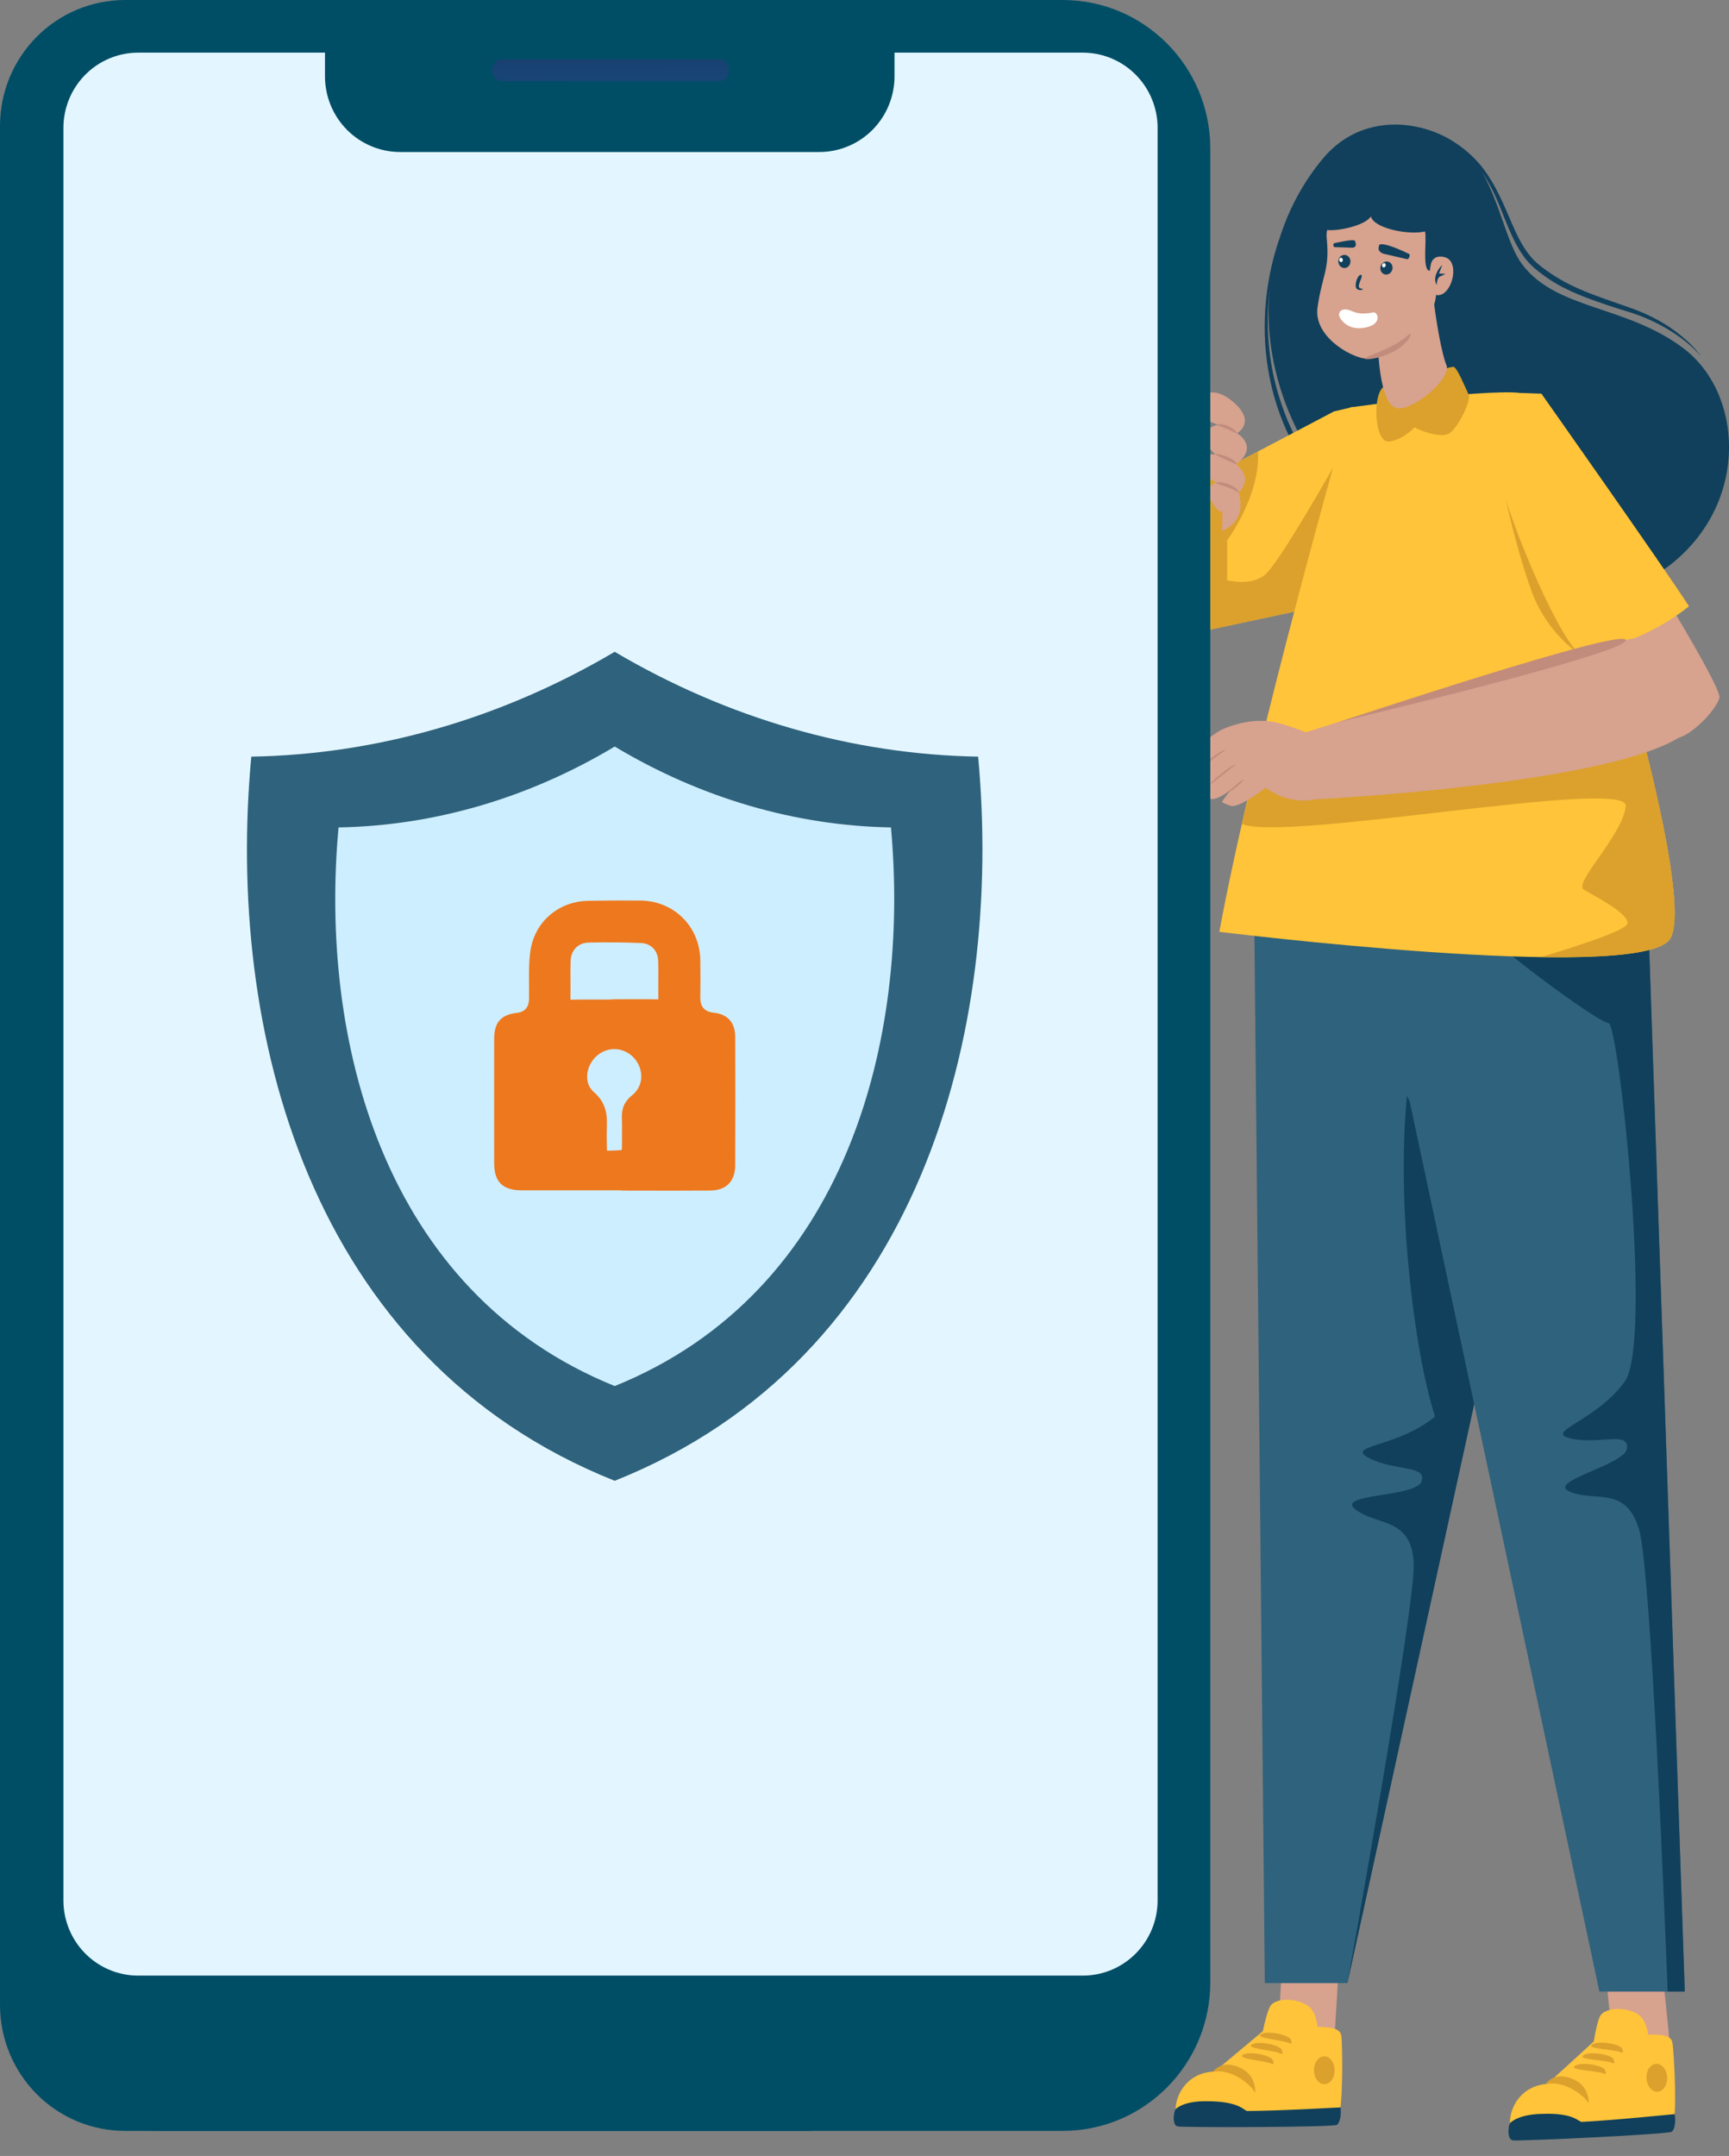 <svg width="69" height="86" viewBox="0 0 69 86" fill="none" xmlns="http://www.w3.org/2000/svg">
<rect x="0" y="0" width="69" height="86" fill="#808080" stroke="none"/>
<g clip-path="url(#clip0_4888_65473)">
<path d="M51.052 9.534C51.044 9.56 51.039 9.587 51.032 9.613C51.395 8.404 51.992 7.286 52.795 6.323C54.208 4.629 56.349 4.731 57.773 5.51C57.772 5.509 57.77 5.507 57.768 5.506C57.772 5.508 57.775 5.511 57.779 5.513C57.838 5.545 57.893 5.582 57.95 5.616C58.385 5.88 58.78 6.217 59.107 6.617C59.478 7.074 59.755 7.603 59.996 8.136C60.241 8.668 60.441 9.218 60.725 9.714C60.868 9.96 61.029 10.194 61.227 10.39C61.422 10.585 61.659 10.752 61.893 10.912C62.835 11.556 63.954 11.884 65.038 12.271C65.59 12.461 66.119 12.718 66.609 13.035C67.088 13.366 67.546 13.743 67.888 14.217C67.507 13.777 67.043 13.425 66.551 13.13C66.057 12.838 65.531 12.605 64.985 12.438C64.432 12.272 63.883 12.089 63.339 11.886C62.796 11.679 62.256 11.436 61.769 11.102C61.527 10.933 61.29 10.762 61.075 10.544C60.862 10.329 60.694 10.076 60.547 9.818C60.258 9.296 60.06 8.742 59.84 8.205C59.651 7.743 59.432 7.294 59.156 6.882C59.887 8.165 60.147 9.755 60.747 10.547C62.13 12.371 64.871 12.16 67.167 13.882C69.544 15.664 69.816 19.94 66.77 22.441C63.899 24.798 57.403 24.143 53.715 20.014C51.319 17.333 50.405 14.275 50.665 11.493C50.53 12.699 50.581 13.924 50.849 15.102C51.061 16.012 51.39 16.893 51.833 17.711C52.276 18.529 52.823 19.29 53.452 19.974C54.08 20.656 54.761 21.296 55.514 21.834C56.263 22.379 57.08 22.825 57.933 23.18C58.786 23.534 59.682 23.787 60.597 23.928C61.51 24.074 62.443 24.124 63.368 24.025C61.525 24.303 59.614 24.023 57.866 23.35C56.114 22.668 54.552 21.526 53.286 20.128C52.022 18.728 51.063 17.009 50.683 15.139C50.295 13.275 50.444 11.316 51.052 9.534Z" fill="#11405C"/>
<path d="M53.444 78.12C53.425 78.289 53.303 80.885 53.218 81.601C52.919 81.91 51.17 81.695 51.068 81.312C50.965 80.929 51.212 77.818 51.212 77.818L53.444 78.12Z" fill="#D7A28E"/>
<path d="M53.359 84.557C53.109 84.673 47.711 84.618 47.18 84.624C46.649 84.629 46.833 82.688 48.473 82.631L50.396 81.024C50.478 80.634 50.59 80.201 50.692 80.025C50.878 79.711 51.677 79.665 52.194 80.009C52.434 80.17 52.542 80.51 52.577 80.849C53.1 80.855 53.492 80.913 53.529 81.206C53.581 81.612 53.61 84.441 53.359 84.557Z" fill="#FFC439"/>
<path d="M50.087 83.489C50.043 83.3 49.236 82.485 48.402 82.646C48.402 82.646 48.771 82.084 49.575 82.527C50.169 82.854 50.087 83.489 50.087 83.489Z" fill="#DBA12C"/>
<path d="M52.438 82.587C52.441 82.894 52.628 83.141 52.856 83.138C53.084 83.136 53.266 82.885 53.262 82.578C53.259 82.271 53.072 82.024 52.844 82.026C52.616 82.029 52.434 82.28 52.438 82.587Z" fill="#DBA12C"/>
<path d="M50.746 82.324C50.512 82.194 49.336 82.131 49.596 81.967C49.855 81.803 50.733 81.983 50.801 82.191C50.868 82.398 50.746 82.324 50.746 82.324Z" fill="#DBA12C"/>
<path d="M51.105 81.914C50.871 81.784 49.696 81.721 49.955 81.557C50.215 81.393 51.093 81.573 51.16 81.78C51.228 81.988 51.105 81.914 51.105 81.914Z" fill="#DBA12C"/>
<path d="M51.465 81.504C51.23 81.373 50.055 81.31 50.315 81.147C50.574 80.983 51.452 81.163 51.52 81.37C51.587 81.578 51.465 81.504 51.465 81.504Z" fill="#DBA12C"/>
<path d="M53.498 84.063C53.498 84.059 51.118 84.2 49.786 84.207C49.637 84.207 49.513 83.822 48.18 83.817C47.256 83.8 46.947 84.1 46.915 84.133C46.855 84.196 46.745 84.78 47.006 84.824C47.268 84.868 53.263 84.861 53.364 84.755C53.562 84.547 53.498 84.063 53.498 84.063Z" fill="#11405C"/>
<path d="M62.816 37.809L53.773 79.105H50.476L50.059 37.065L62.816 37.809Z" fill="#2F627C"/>
<path d="M60.114 50.151L53.773 79.105C53.773 79.105 56.502 63.989 56.418 62.35C56.324 60.529 54.994 60.876 54.109 60.224C53.23 59.567 56.512 59.74 56.73 59.091C56.954 58.438 55.684 58.691 54.652 58.17C53.615 57.648 55.79 57.745 57.27 56.502C56.438 53.972 55.683 47.861 56.175 43.475C56.21 43.167 60.114 50.151 60.114 50.151Z" fill="#11405C"/>
<path d="M66.301 78.266C66.31 78.436 66.612 81.017 66.645 81.737C66.4 82.092 64.64 82.172 64.477 81.812C64.314 81.451 64.051 78.343 64.051 78.343L66.301 78.266Z" fill="#D7A28E"/>
<path d="M66.715 84.83C66.47 84.957 61.075 85.142 60.544 85.171C60.014 85.2 60.115 83.252 61.751 83.123L63.603 81.433C63.668 81.039 63.761 80.602 63.855 80.421C64.027 80.099 64.824 80.018 65.355 80.338C65.602 80.488 65.724 80.824 65.774 81.161C66.297 81.143 66.691 81.184 66.741 81.475C66.809 81.878 66.961 84.704 66.715 84.83Z" fill="#FFC439"/>
<path d="M63.4 83.909C63.347 83.722 62.506 82.944 61.68 83.141C61.68 83.141 62.023 82.563 62.846 82.97C63.453 83.271 63.4 83.909 63.4 83.909Z" fill="#DBA12C"/>
<path d="M65.708 82.904C65.725 83.21 65.922 83.448 66.15 83.436C66.377 83.424 66.548 83.165 66.532 82.858C66.515 82.552 66.318 82.313 66.09 82.326C65.863 82.338 65.692 82.597 65.708 82.904Z" fill="#DBA12C"/>
<path d="M64.008 82.716C63.769 82.596 62.592 82.585 62.844 82.41C63.096 82.235 63.981 82.376 64.057 82.58C64.133 82.784 64.008 82.716 64.008 82.716Z" fill="#DBA12C"/>
<path d="M64.348 82.291C64.109 82.171 62.932 82.16 63.184 81.985C63.436 81.809 64.321 81.95 64.397 82.154C64.473 82.359 64.348 82.291 64.348 82.291Z" fill="#DBA12C"/>
<path d="M64.692 81.866C64.452 81.746 63.275 81.735 63.527 81.56C63.779 81.385 64.665 81.525 64.741 81.73C64.817 81.934 64.692 81.866 64.692 81.866Z" fill="#DBA12C"/>
<path d="M66.833 84.331C66.833 84.327 64.461 84.574 63.131 84.64C62.982 84.647 62.841 84.267 61.509 84.322C60.586 84.346 60.29 84.659 60.259 84.694C60.202 84.759 60.117 85.347 60.38 85.379C60.643 85.412 66.633 85.139 66.728 85.029C66.918 84.813 66.833 84.331 66.833 84.331Z" fill="#11405C"/>
<path d="M65.741 35.619L67.236 79.443L63.828 79.443L56.265 43.974L53.188 36.742L65.741 35.619Z" fill="#2F627C"/>
<path d="M65.739 35.617L67.235 79.441L66.552 79.44C66.44 76.552 65.884 62.571 65.409 61.002C64.882 59.258 63.675 59.924 62.661 59.509C61.651 59.089 64.876 58.447 64.932 57.764C64.993 57.075 63.822 57.634 62.695 57.383C61.565 57.132 63.697 56.69 64.835 55.119C65.974 53.553 64.592 40.807 64.194 40.81C63.889 40.813 60.748 38.599 58.949 36.93L65.739 35.617Z" fill="#11405C"/>
<path d="M53.237 16.41L45.488 20.491L47.036 25.383L53.771 23.946L53.984 16.237L53.237 16.41Z" fill="#FFC439"/>
<path d="M53.273 18.52V24.053L47.035 25.384L45.488 20.491L50.202 18.01C50.304 19.767 48.973 21.553 48.973 21.553V23.145C48.973 23.145 49.89 23.394 50.469 22.939C51.048 22.48 53.273 18.52 53.273 18.52Z" fill="#DBA12C"/>
<path d="M48.66 37.17C48.66 37.17 65.111 39.204 66.603 37.512C68.094 35.819 61.826 16.071 60.913 15.731C60 15.39 53.865 16.255 53.865 16.255C53.865 16.255 50.051 29.623 48.66 37.17Z" fill="#FFC439"/>
<path d="M66.602 37.511C66.116 38.061 64.056 38.216 61.49 38.176C62.616 37.844 64.891 37.135 64.949 36.842C65.024 36.455 63.654 35.747 63.209 35.49C62.765 35.233 64.768 33.313 64.88 32.152C64.992 30.992 51.298 33.599 49.559 32.868C49.608 32.68 50.035 30.896 50.089 30.712L64.402 27.309L63.886 23.525C65.697 29.372 67.474 36.524 66.602 37.511Z" fill="#DBA12C"/>
<path d="M55.187 15.454C55.279 15.372 57.865 14.617 58.005 14.632C58.146 14.648 58.483 15.476 58.607 15.733C58.73 15.989 58.166 17.089 57.838 17.286C57.509 17.483 56.704 17.202 56.456 17.042C56.456 17.042 55.977 17.563 55.421 17.612C54.865 17.66 54.763 15.833 55.187 15.454Z" fill="#DBA12C"/>
<path d="M55.782 16.287C56.457 16.351 57.935 15.075 57.725 14.569C57.532 14.105 57.297 12.77 57.179 11.685L54.965 13.594C55.001 13.838 55.029 16.217 55.782 16.287Z" fill="#D7A28E"/>
<path d="M57.346 10.323C57.391 10.885 57.332 11.442 57.304 11.809C57.202 13.213 54.639 14.323 54.473 14.304C53.864 14.232 52.409 13.402 52.58 12.252C52.78 10.914 53.069 10.765 52.946 9.508C52.933 9.385 52.941 9.276 52.963 9.175C53.36 9.229 54.46 9.012 54.709 8.634C54.837 9.121 56.242 9.386 56.867 9.233C56.951 9.529 56.742 10.797 57.058 10.801C57.133 10.803 57.248 10.615 57.346 10.323Z" fill="#D7A28E"/>
<path d="M54.473 14.305C54.481 14.358 54.971 14.332 55.519 14.07C55.791 13.941 56.012 13.766 56.143 13.612C56.276 13.457 56.314 13.332 56.29 13.317C56.262 13.299 56.181 13.385 56.036 13.496C55.889 13.608 55.677 13.746 55.422 13.867C54.914 14.112 54.458 14.237 54.473 14.305Z" fill="#C18C7C"/>
<path d="M57.157 11.704C57.834 12.127 58.333 10.54 57.717 10.28C57.539 10.205 57.188 10.178 57.103 10.537C57.012 10.925 57.008 11.612 57.157 11.704Z" fill="#D7A28E"/>
<path d="M57.556 10.574C57.413 10.69 57.154 11.08 57.336 11.367C57.336 11.367 57.33 11.171 57.43 11.05L57.685 10.924L57.427 10.911L57.556 10.574Z" fill="#11405C"/>
<path d="M54.32 10.967C54.44 11.012 54.072 11.467 54.307 11.508C54.542 11.548 54.162 11.648 54.112 11.46C54.061 11.271 54.213 10.927 54.32 10.967Z" fill="#11405C"/>
<path d="M55.103 10.605C55.053 10.741 55.114 10.889 55.239 10.937C55.364 10.984 55.506 10.913 55.556 10.777C55.606 10.641 55.545 10.493 55.42 10.445C55.295 10.398 55.154 10.47 55.103 10.605Z" fill="#11405C"/>
<path d="M55.161 10.561C55.147 10.607 55.166 10.653 55.204 10.665C55.241 10.676 55.283 10.649 55.297 10.603C55.31 10.557 55.291 10.51 55.253 10.499C55.216 10.487 55.174 10.515 55.161 10.561Z" fill="white"/>
<path d="M56.152 10.339C56.22 10.354 56.294 10.17 56.236 10.132C56.236 10.132 55.218 9.622 55.04 9.77C55.04 9.77 55.008 9.902 55.017 9.946C55.032 10.014 55.116 10.101 55.228 10.125L56.152 10.339Z" fill="#11405C"/>
<path d="M53.41 10.437C53.415 10.582 53.527 10.696 53.66 10.692C53.794 10.687 53.898 10.566 53.893 10.421C53.889 10.276 53.777 10.163 53.643 10.167C53.51 10.172 53.406 10.293 53.41 10.437Z" fill="#11405C"/>
<path d="M53.446 10.375C53.45 10.423 53.486 10.458 53.525 10.454C53.564 10.45 53.592 10.409 53.587 10.361C53.583 10.313 53.547 10.278 53.508 10.281C53.469 10.285 53.441 10.327 53.446 10.375Z" fill="white"/>
<path d="M53.261 9.859C53.209 9.857 53.193 9.726 53.235 9.705C53.235 9.705 54.024 9.514 54.076 9.61C54.076 9.61 54.113 9.735 54.11 9.771C54.104 9.827 54.046 9.885 53.961 9.881L53.261 9.859Z" fill="#11405C"/>
<path d="M54.805 12.461C54.058 12.613 53.969 12.331 53.654 12.343C53.481 12.35 53.396 12.503 53.458 12.641C53.458 12.641 53.752 13.291 54.614 13.034C55.157 12.872 54.97 12.427 54.805 12.461Z" fill="white"/>
<path d="M65.829 22.783C65.829 22.783 68.507 27.092 68.616 27.778C68.663 28.071 67.694 29.223 66.995 29.427C66.055 29.701 65.268 28.937 64.922 28.492C64.682 28.183 62.543 25.093 62.543 25.093L65.829 22.783Z" fill="#D7A28E"/>
<path d="M60.031 15.652L61.514 15.704C61.514 15.704 66.41 22.64 67.403 24.184C65.939 25.355 64.435 25.771 63.111 26.196C61.793 24.523 61.735 24.292 60.992 23.013C59.562 19.884 60.031 15.652 60.031 15.652Z" fill="#FFC439"/>
<path d="M60.066 19.796C60.189 20.456 61.962 25.076 63.021 26.082C63.021 26.082 61.739 25.276 61.123 23.584C60.498 21.866 60.066 19.796 60.066 19.796Z" fill="#DBA12C"/>
<path d="M51.699 29.344C51.699 29.344 65.804 24.827 66.847 25.292C67.89 25.758 68.027 27.433 67.77 28.572C67.186 31.163 52.479 31.885 52.479 31.885L51.699 29.344Z" fill="#D7A28E"/>
<path d="M53.391 28.81C53.541 28.772 64.809 25.005 64.883 25.533C64.958 26.062 53.391 28.81 53.391 28.81Z" fill="#C18C7C"/>
<path d="M50.602 28.767C49.809 28.69 49.093 28.956 48.8 29.085C48.302 29.304 46.809 30.631 46.809 30.631C46.809 30.631 46.95 30.867 47.048 30.921C47.207 31.007 47.531 30.913 47.837 30.712C47.652 30.89 47.345 31.249 47.345 31.249C47.345 31.249 47.575 31.474 47.685 31.495C47.832 31.523 48.11 31.414 48.299 31.281C48.181 31.421 47.968 31.645 47.968 31.645C47.968 31.645 48.255 31.869 48.367 31.874C48.58 31.881 48.887 31.681 49.142 31.491C48.977 31.654 48.76 31.998 48.76 31.998C48.76 31.998 49.055 32.146 49.157 32.152C49.551 32.177 50.505 31.425 50.505 31.425C51.45 32.07 52.173 31.964 52.671 31.842C52.791 31.811 52.193 29.246 52.193 29.246C52.193 29.246 51.194 28.822 50.602 28.767Z" fill="#D7A28E"/>
<path d="M48.922 29.902C48.927 29.912 48.862 29.952 48.761 30.02C48.661 30.089 48.524 30.187 48.377 30.302C48.081 30.53 47.85 30.727 47.837 30.712C47.823 30.697 48.035 30.475 48.334 30.244C48.483 30.128 48.627 30.035 48.736 29.976C48.845 29.918 48.918 29.894 48.922 29.902Z" fill="#C18C7C"/>
<path d="M49.315 30.487C49.321 30.496 49.264 30.54 49.172 30.612C49.072 30.691 48.95 30.787 48.815 30.894C48.537 31.116 48.31 31.295 48.297 31.28C48.285 31.265 48.491 31.06 48.771 30.837C48.911 30.725 49.043 30.631 49.143 30.57C49.244 30.508 49.311 30.479 49.315 30.487Z" fill="#C18C7C"/>
<path d="M49.638 31.099C49.65 31.115 49.529 31.236 49.367 31.369C49.205 31.503 49.064 31.598 49.052 31.583C49.039 31.567 49.16 31.446 49.322 31.313C49.484 31.179 49.625 31.084 49.638 31.099Z" fill="#C18C7C"/>
<path d="M49.37 17.277C49.37 17.277 50.132 16.86 49.263 16.076C48.395 15.291 47.774 15.768 47.869 16.138C47.964 16.508 47.998 16.752 48.61 16.942C48.61 16.942 48.06 17.029 48.106 17.46C48.151 17.891 48.511 18.119 48.511 18.119C48.511 18.119 48.007 18.094 47.929 18.301C47.85 18.507 48.036 19.032 48.551 19.244C48.551 19.244 48.004 19.398 48.344 19.987C48.685 20.576 48.785 20.378 48.785 20.378L48.771 21.175C48.771 21.175 49.793 20.848 49.43 19.635C49.43 19.635 50.067 19.128 49.332 18.518C49.332 18.519 50.268 17.911 49.37 17.277Z" fill="#D7A28E"/>
<path d="M49.36 17.279C49.336 17.308 49.178 17.199 48.966 17.11C48.755 17.018 48.571 16.983 48.57 16.951C48.568 16.914 48.781 16.894 49.014 16.995C49.247 17.094 49.381 17.257 49.36 17.279Z" fill="#C18C7C"/>
<path d="M49.359 18.518C49.346 18.531 49.3 18.507 49.226 18.471C49.151 18.435 49.047 18.388 48.93 18.338C48.696 18.236 48.502 18.152 48.512 18.119C48.521 18.086 48.734 18.118 48.978 18.223C49.099 18.276 49.205 18.339 49.273 18.397C49.341 18.456 49.37 18.507 49.359 18.518Z" fill="#C18C7C"/>
<path d="M49.429 19.635C49.415 19.647 49.371 19.613 49.296 19.571C49.221 19.529 49.112 19.48 48.986 19.434C48.734 19.343 48.519 19.288 48.523 19.253C48.527 19.22 48.759 19.22 49.028 19.317C49.161 19.366 49.276 19.433 49.347 19.5C49.418 19.567 49.442 19.626 49.429 19.635Z" fill="#C18C7C"/>
<path d="M4.988 0H32.373V85H4.988C3.665 85 2.396 84.471 1.461 83.53C0.526 82.588 0 81.312 0 79.98V5.02C0 3.688 0.526 2.412 1.461 1.47C2.396 0.529 3.665 0 4.988 0Z" fill="#004E66"/>
<path d="M42.41 0H6.32C3.067 0 0.43 2.654 0.43 5.927V79.073C0.43 82.346 3.067 85 6.32 85H42.41C45.663 85 48.3 82.346 48.3 79.073V5.927C48.3 2.654 45.663 0 42.41 0Z" fill="#004E66"/>
<path d="M46.197 5.102V75.805C46.197 76.199 46.12 76.589 45.97 76.954C45.819 77.318 45.6 77.649 45.322 77.927C45.045 78.206 44.716 78.427 44.354 78.578C43.992 78.728 43.604 78.806 43.212 78.806H5.513C4.722 78.806 3.964 78.49 3.405 77.927C2.845 77.364 2.531 76.601 2.531 75.805V5.102C2.531 4.306 2.846 3.542 3.405 2.979C3.965 2.416 4.724 2.1 5.515 2.1H12.969V3.044C12.969 3.845 13.285 4.613 13.848 5.18C14.411 5.746 15.174 6.064 15.97 6.064H32.697C33.493 6.064 34.256 5.746 34.819 5.18C35.382 4.613 35.698 3.845 35.698 3.044V2.1H43.211C43.602 2.1 43.991 2.177 44.353 2.328C44.715 2.479 45.044 2.7 45.322 2.979C45.599 3.257 45.819 3.589 45.969 3.953C46.12 4.317 46.197 4.708 46.197 5.102Z" fill="#E3F6FF"/>
<path d="M28.682 2.362H20.048C19.827 2.362 19.648 2.542 19.648 2.764V2.836C19.648 3.058 19.827 3.238 20.048 3.238H28.682C28.902 3.238 29.081 3.058 29.081 2.836V2.764C29.081 2.542 28.902 2.362 28.682 2.362Z" fill="url(#paint0_linear_4888_65473)"/>
<path d="M39.035 30.182C34.036 30.097 29.052 28.668 24.531 26C20.014 28.668 15.03 30.097 10.029 30.182C9.01 41.081 12.303 54.196 24.531 59.068C36.763 54.196 40.043 41.081 39.035 30.182Z" fill="#2F627C"/>
<path d="M35.556 33.005C31.756 32.94 27.968 31.838 24.532 29.779C21.099 31.838 17.311 32.94 13.511 33.005C12.736 41.413 15.239 51.53 24.532 55.289C33.829 51.53 36.322 41.413 35.556 33.005Z" fill="#CDEEFF"/>
<path d="M29.341 41.355C29.338 40.794 29.036 40.454 28.488 40.397C27.994 40.347 27.943 40.011 27.947 39.762C27.955 39.321 27.955 38.845 27.947 38.304C27.928 36.956 26.896 35.932 25.547 35.922C24.857 35.918 24.165 35.919 23.475 35.932C22.284 35.954 21.335 36.775 21.168 37.929C21.104 38.364 21.108 38.807 21.113 39.276C21.114 39.458 21.115 39.639 21.113 39.822C21.11 39.966 21.104 40.349 20.619 40.405C19.992 40.476 19.723 40.785 19.721 41.436C19.718 43.096 19.718 44.758 19.721 46.417C19.724 47.142 20.067 47.481 20.803 47.481L22.297 47.482H24.799V47.491L26.826 47.494C27.332 47.494 27.842 47.492 28.349 47.489C28.977 47.487 29.337 47.122 29.34 46.49C29.348 44.767 29.348 43.039 29.341 41.355ZM25.588 43.028C25.563 43.29 25.433 43.526 25.223 43.692C24.844 43.993 24.805 44.337 24.818 44.632C24.828 44.849 24.825 45.074 24.823 45.291C24.822 45.388 24.822 45.486 24.822 45.585C24.822 45.696 24.822 45.812 24.814 45.874C24.75 45.884 24.63 45.888 24.512 45.893C24.422 45.898 24.346 45.9 24.284 45.9C24.259 45.9 24.238 45.9 24.224 45.899C24.218 45.831 24.218 45.717 24.218 45.604L24.214 45.421C24.214 45.279 24.213 45.136 24.218 44.995C24.229 44.564 24.244 44.032 23.703 43.566C23.48 43.377 23.433 43.129 23.431 42.958C23.429 42.645 23.573 42.331 23.821 42.113C24.015 41.944 24.262 41.848 24.517 41.848C24.82 41.848 25.11 41.983 25.313 42.214C25.514 42.446 25.614 42.742 25.588 43.028ZM26.221 39.864C25.977 39.859 25.732 39.858 25.486 39.858L24.525 39.86L24.278 39.873L23.541 39.871C23.302 39.871 23.062 39.872 22.809 39.878C22.791 39.878 22.778 39.877 22.766 39.877C22.765 39.86 22.763 39.836 22.763 39.805C22.769 39.562 22.768 39.323 22.766 39.083C22.765 38.836 22.763 38.587 22.771 38.339C22.781 37.907 23.07 37.609 23.488 37.599C24.183 37.582 24.888 37.587 25.586 37.617C25.977 37.633 26.25 37.915 26.266 38.317C26.276 38.591 26.273 38.873 26.272 39.146C26.271 39.37 26.268 39.593 26.273 39.816V39.862C26.26 39.862 26.245 39.864 26.224 39.864C26.224 39.864 26.222 39.864 26.221 39.864Z" fill="#EE781D"/>
</g>
<defs>
<linearGradient id="paint0_linear_4888_65473" x1="24.33" y1="0.534" x2="24.559" y2="15.336" gradientUnits="userSpaceOnUse">
<stop stop-color="#183866"/>
<stop offset="1" stop-color="#1A7FC1"/>
</linearGradient>
<clipPath id="clip0_4888_65473">
<rect width="69" height="86" fill="white"/>
</clipPath>
</defs>
</svg>
